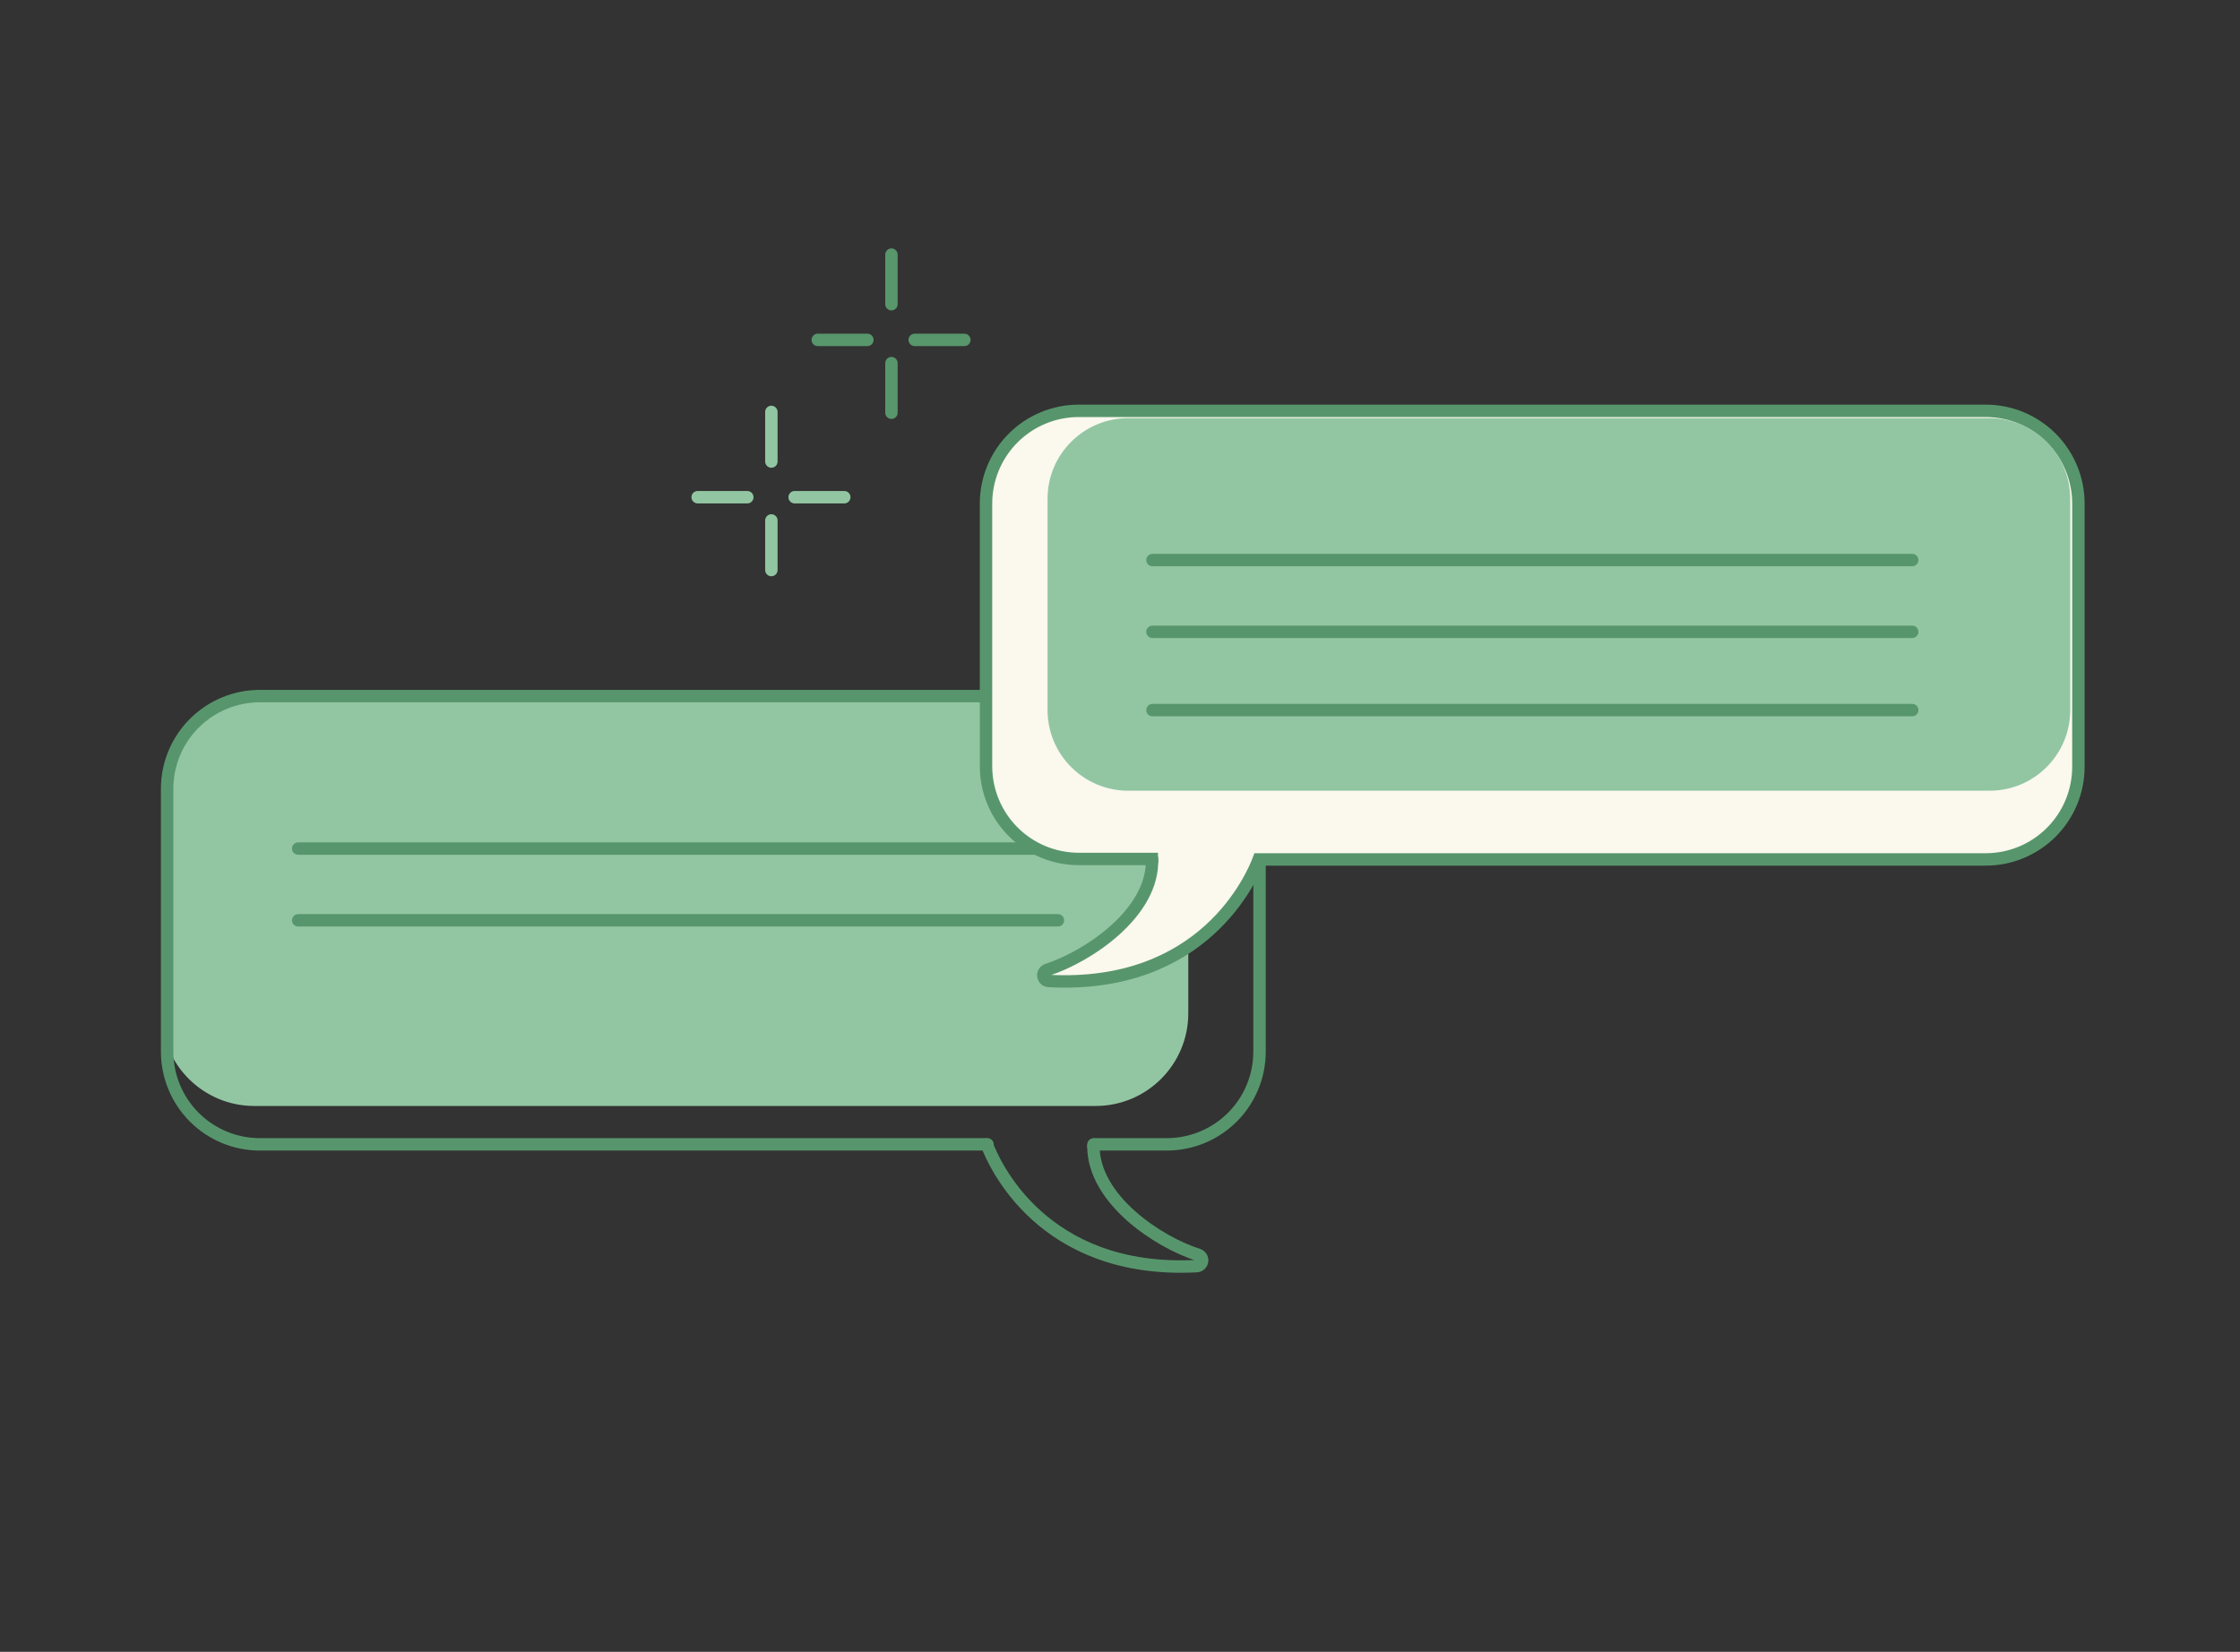 <?xml version="1.0" encoding="UTF-8"?>
<svg xmlns="http://www.w3.org/2000/svg" width="541" height="399" viewBox="0 0 541 399" fill="none">
  <rect x="0" y="0" width="541" height="399" fill="#333333" stroke="none"/>
  <path d="M264.082 276.887C264.082 289.637 279.63 300.011 289.404 303.107C289.709 303.215 289.968 303.426 290.135 303.703C290.303 303.98 290.37 304.307 290.325 304.628C290.28 304.949 290.125 305.244 289.887 305.464C289.649 305.684 289.342 305.814 289.019 305.834C251.613 307.792 239.981 280.819 238.358 276.469" stroke="#57966C" stroke-width="3" stroke-miterlimit="10" stroke-linecap="round"></path>
  <path d="M264.6 167.826H61.422C49.055 167.826 39.029 177.849 39.029 190.214V244.761C39.029 257.126 49.055 267.149 61.422 267.149H264.6C276.968 267.149 286.993 257.126 286.993 244.761V190.214C286.993 177.849 276.968 167.826 264.6 167.826Z" fill="#92C6A2"></path>
  <path d="M264.266 276.419H281.805C287.744 276.419 293.44 274.06 297.639 269.861C301.839 265.663 304.198 259.968 304.198 254.031V190.531C304.198 184.594 301.839 178.899 297.639 174.701C293.44 170.502 287.744 168.144 281.805 168.144H62.761C56.822 168.144 51.126 170.502 46.926 174.701C42.727 178.899 40.368 184.594 40.368 190.531V254.031C40.368 259.968 42.727 265.663 46.926 269.861C51.126 274.06 56.822 276.419 62.761 276.419H238.492" stroke="#57966C" stroke-width="3" stroke-miterlimit="10" stroke-linecap="round"></path>
  <path d="M264.082 276.887V276.469" stroke="#57966C" stroke-width="3" stroke-miterlimit="10" stroke-linecap="round"></path>
  <path d="M72.016 204.971H255.513" stroke="#57966C" stroke-width="3" stroke-miterlimit="10" stroke-linecap="round"></path>
  <path d="M72.016 222.306H255.513" stroke="#57966C" stroke-width="3" stroke-miterlimit="10" stroke-linecap="round"></path>
  <path d="M290.375 177.062H473.871" stroke="#57966C" stroke-width="3" stroke-miterlimit="10" stroke-linecap="round"></path>
  <path d="M479.578 99.24H260.534C254.595 99.24 248.899 101.598 244.699 105.797C240.5 109.995 238.141 115.69 238.141 121.628V185.211C238.172 191.128 240.545 196.792 244.741 200.965C248.937 205.139 254.615 207.481 260.534 207.481H278.224C278.709 220.432 262.827 231.04 252.936 234.253C252.623 234.353 252.357 234.56 252.183 234.838C252.009 235.116 251.938 235.446 251.984 235.771C252.031 236.095 252.19 236.393 252.434 236.611C252.679 236.83 252.993 236.954 253.32 236.964C290.776 238.938 302.391 211.865 303.998 207.598H479.578C485.517 207.598 491.213 205.24 495.412 201.041C499.612 196.843 501.971 191.148 501.971 185.211V121.628C501.971 115.69 499.612 109.995 495.412 105.797C491.213 101.598 485.517 99.24 479.578 99.24Z" fill="#FBF8EE" stroke="#57966C" stroke-width="3" stroke-miterlimit="10" stroke-linecap="round"></path>
  <path d="M480.499 101H272.501C261.731 101 253 109.726 253 120.49V171.51C253 182.274 261.731 191 272.501 191H480.499C491.269 191 500 182.274 500 171.51V120.49C500 109.726 491.269 101 480.499 101Z" fill="#92C6A2"></path>
  <path d="M278.257 207.565V207.983" stroke="#57966C" stroke-width="3" stroke-miterlimit="10" stroke-linecap="round"></path>
  <path d="M461.837 135.281H278.341" stroke="#57966C" stroke-width="3" stroke-miterlimit="10" stroke-linecap="round"></path>
  <path d="M461.837 152.616H278.341" stroke="#57966C" stroke-width="3" stroke-miterlimit="10" stroke-linecap="round"></path>
  <path d="M461.837 171.523H278.341" stroke="#57966C" stroke-width="3" stroke-miterlimit="10" stroke-linecap="round"></path>
  <line x1="186.299" y1="99.5" x2="186.299" y2="111.48" stroke="#92C6A2" stroke-width="3" stroke-linecap="round"></line>
  <line x1="186.299" y1="125.715" x2="186.299" y2="137.695" stroke="#92C6A2" stroke-width="3" stroke-linecap="round"></line>
  <line x1="180.488" y1="120.103" x2="168.499" y2="120.098" stroke="#92C6A2" stroke-width="3" stroke-linecap="round"></line>
  <line x1="203.909" y1="120.103" x2="191.92" y2="120.098" stroke="#92C6A2" stroke-width="3" stroke-linecap="round"></line>
  <line x1="215.299" y1="61.5" x2="215.299" y2="73.48" stroke="#58966C" stroke-width="3" stroke-linecap="round"></line>
  <line x1="215.299" y1="87.715" x2="215.299" y2="99.695" stroke="#58966C" stroke-width="3" stroke-linecap="round"></line>
  <line x1="209.488" y1="82.103" x2="197.499" y2="82.098" stroke="#58966C" stroke-width="3" stroke-linecap="round"></line>
  <line x1="232.909" y1="82.103" x2="220.92" y2="82.098" stroke="#58966C" stroke-width="3" stroke-linecap="round"></line>
</svg>
